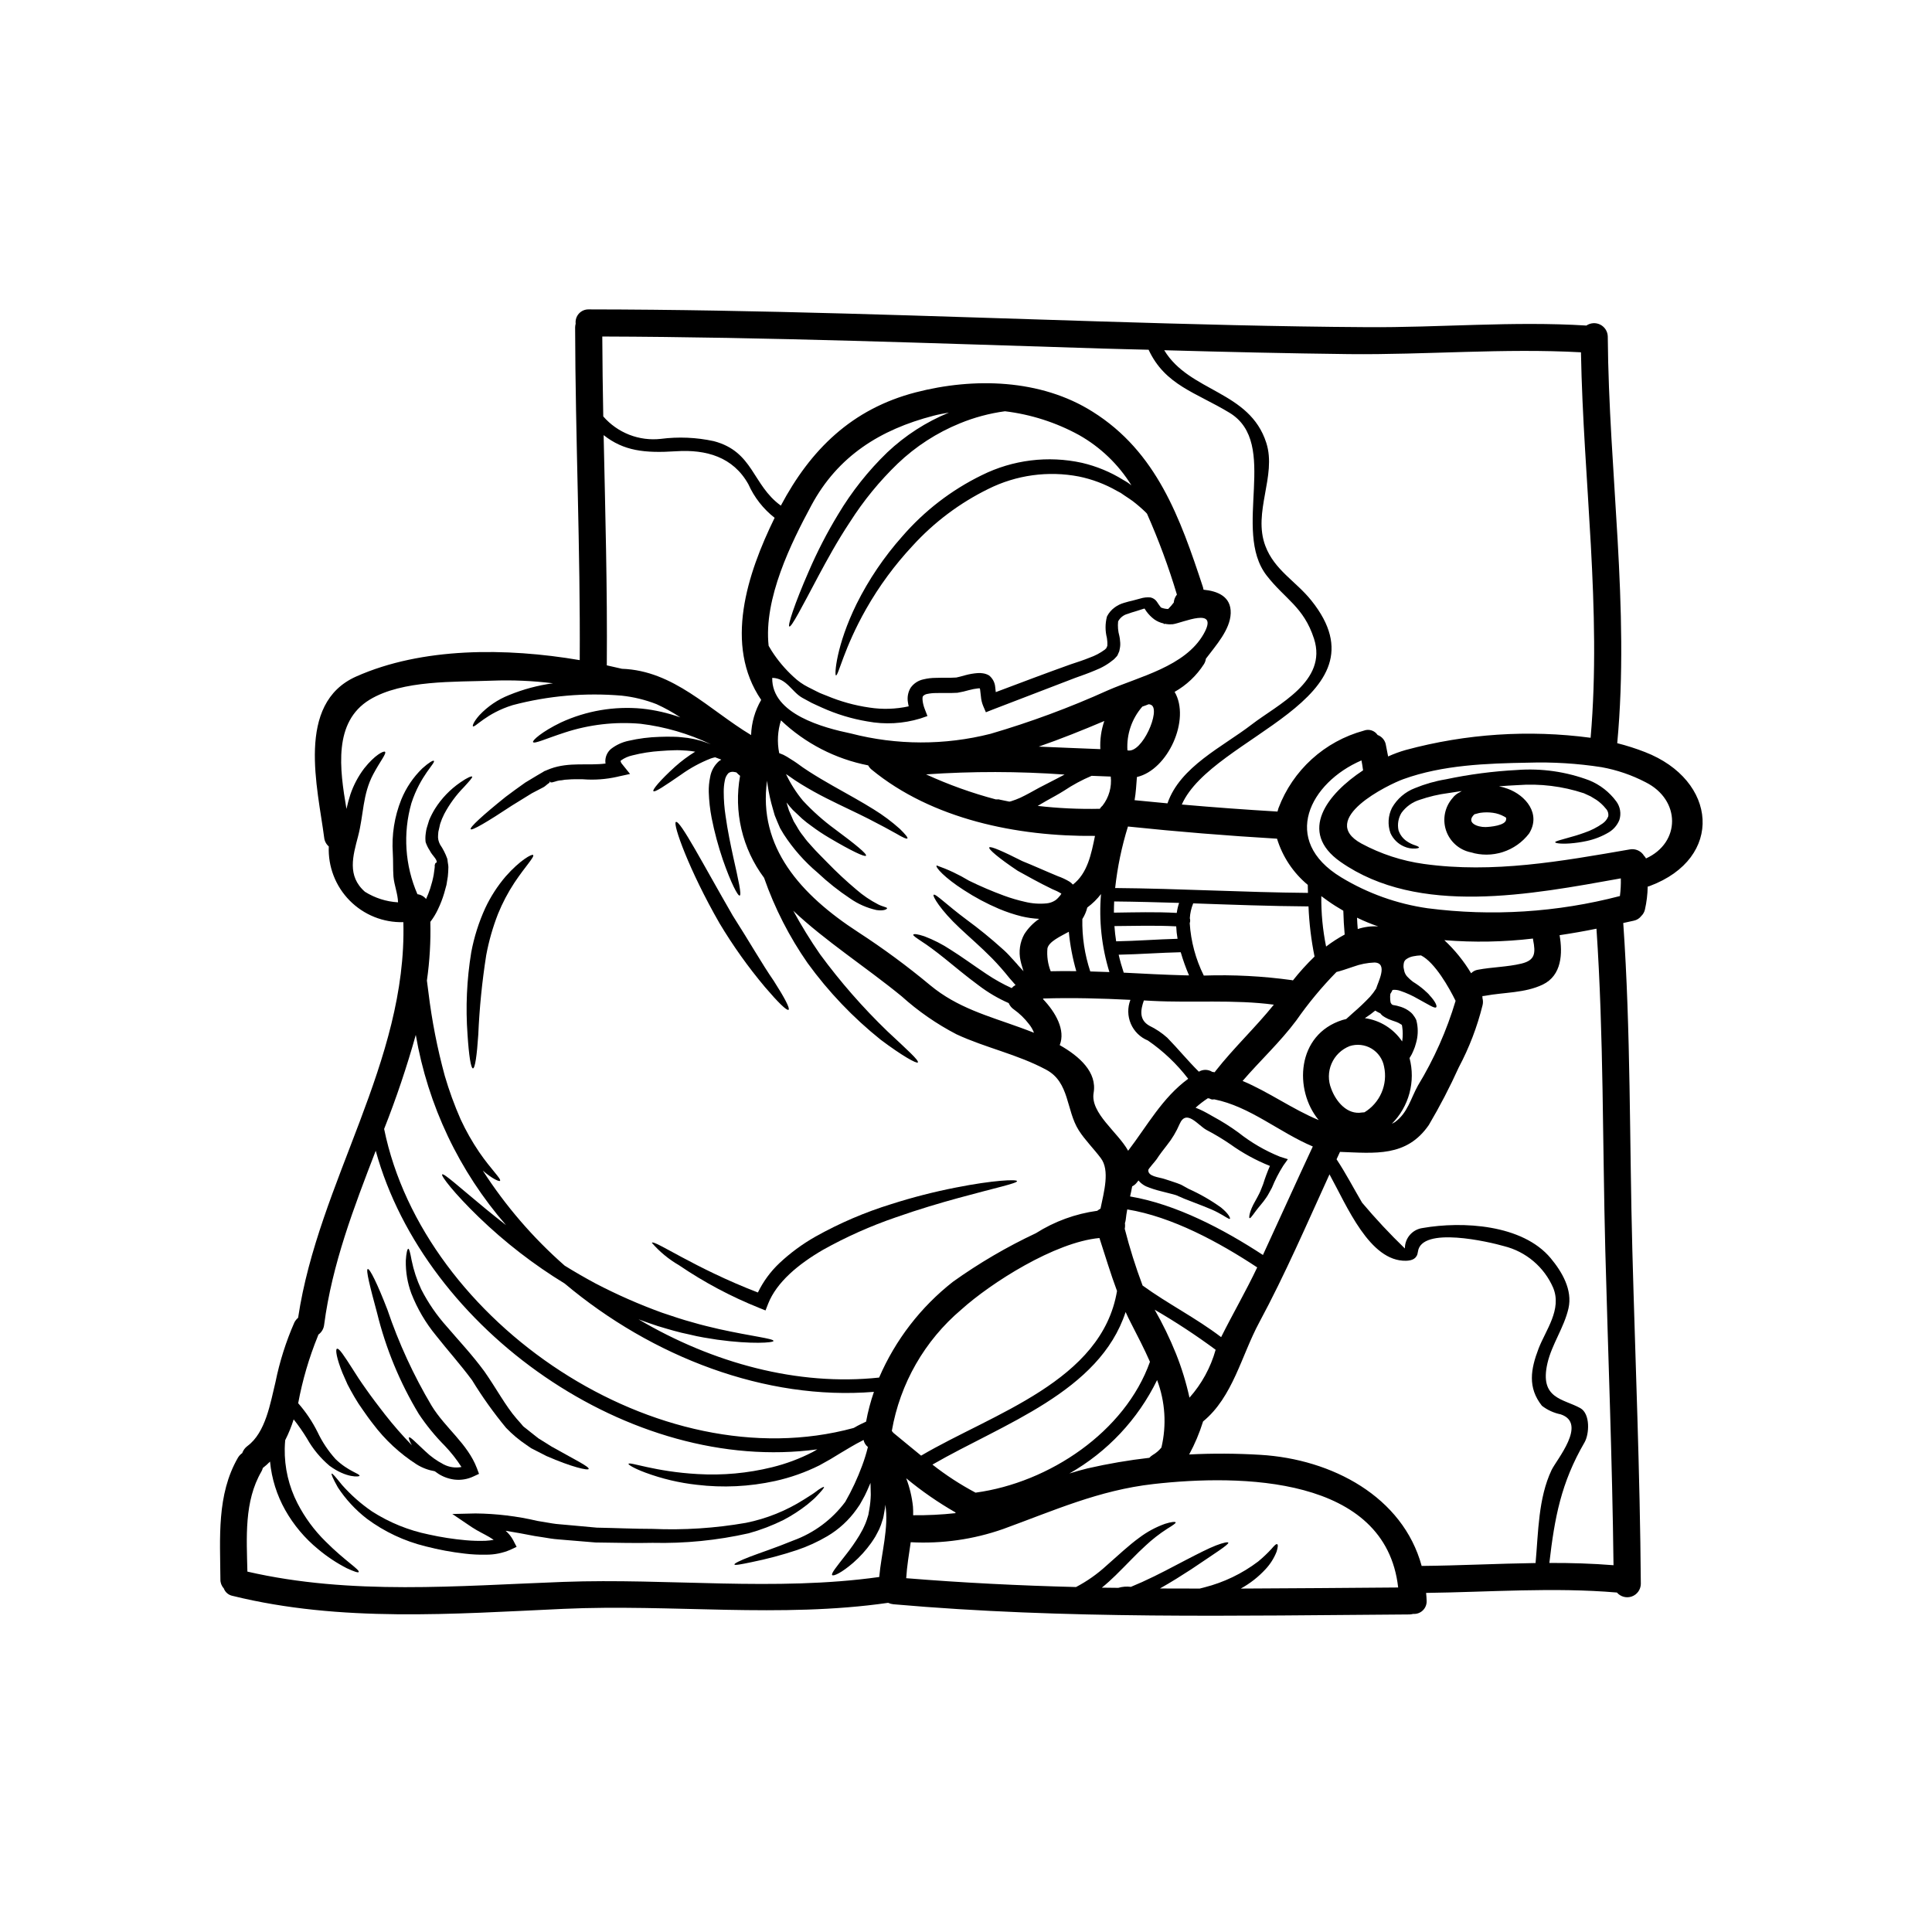 <svg width="281" height="281" viewBox="0 0 281 281" fill="none" xmlns="http://www.w3.org/2000/svg">
<path d="M174.368 155.872C174.661 155.695 174.999 155.603 175.342 155.607C175.684 155.612 176.019 155.712 176.308 155.897C176.427 155.911 176.558 155.937 176.668 155.951C176.722 155.884 176.759 155.82 176.813 155.753C179.462 152.382 182.583 149.464 185.273 146.125C179.489 145.353 173.413 145.877 167.604 145.575C167.198 145.548 166.779 145.536 166.371 145.509C165.886 146.887 165.652 148.316 167.158 149.182C168.105 149.64 168.984 150.227 169.769 150.927C171.351 152.546 172.767 154.291 174.368 155.872ZM150.389 150.21C150.209 149.738 149.952 149.3 149.629 148.912C149.017 148.114 148.291 147.411 147.473 146.826C147.131 146.599 146.866 146.275 146.711 145.895C145.159 145.214 143.693 144.351 142.344 143.324C140.389 141.886 138.776 140.504 137.399 139.403C136.023 138.301 134.883 137.46 134.08 136.95C133.266 136.398 132.768 136.084 132.835 135.94C132.901 135.796 133.451 135.849 134.434 136.176C135.79 136.688 137.083 137.351 138.29 138.152C139.825 139.11 141.557 140.382 143.485 141.669C144.646 142.45 145.87 143.134 147.144 143.714C147.295 143.538 147.478 143.391 147.683 143.281C147.696 143.281 147.696 143.268 147.708 143.268C147.421 142.941 147.121 142.6 146.81 142.246C146.019 141.251 145.18 140.296 144.294 139.385C142.641 137.707 140.935 136.251 139.572 134.964C136.804 132.38 135.572 130.292 135.798 130.138C136.073 129.942 137.647 131.575 140.599 133.771C142.383 135.079 144.099 136.475 145.74 137.956C146.232 138.382 146.692 138.842 147.117 139.333C147.34 139.57 147.564 139.805 147.773 140.052L147.864 140.143L147.983 140.287L148.114 140.445L148.429 140.785C148.56 140.943 148.718 141.101 148.862 141.257C148.743 140.812 148.547 140.3 148.429 139.71C148.142 138.415 148.334 137.059 148.968 135.893C149.53 135.002 150.271 134.236 151.144 133.644C150.286 133.602 149.434 133.482 148.598 133.284C147.469 133.003 146.364 132.635 145.293 132.183C143.512 131.427 141.802 130.514 140.183 129.457C137.415 127.685 135.985 126.111 136.229 125.876C137.871 126.451 139.449 127.194 140.939 128.093C142.597 128.905 144.296 129.631 146.028 130.269C147.025 130.635 148.046 130.936 149.083 131.168C150.116 131.421 151.185 131.497 152.244 131.39C152.683 131.345 153.105 131.196 153.476 130.957C153.635 130.848 153.78 130.72 153.909 130.576L154.199 130.247C154.247 130.185 154.291 130.119 154.33 130.05C154.342 130.025 154.357 130.01 154.369 129.985L154.342 129.958C153.939 129.709 153.513 129.499 153.07 129.329C151.063 128.359 149.451 127.441 148.021 126.654C145.266 124.817 143.719 123.491 143.888 123.256C144.057 123.02 145.893 123.832 148.702 125.25C150.183 125.84 151.994 126.666 153.87 127.441C154.455 127.645 155.017 127.909 155.548 128.228C155.734 128.347 155.901 128.493 156.046 128.659C158.184 127.008 158.722 124.201 159.261 121.577C147.954 121.694 135.541 119.15 126.758 111.922C126.558 111.755 126.392 111.551 126.271 111.32C121.507 110.388 117.107 108.117 113.588 104.774C113.104 106.305 113.013 107.934 113.325 109.509V109.536C113.536 109.615 113.732 109.692 113.942 109.784C114.305 109.966 114.655 110.173 114.991 110.402C115.333 110.61 115.66 110.821 115.935 111.018C116.499 111.437 117.077 111.843 117.679 112.224C118.847 112.972 119.988 113.642 121.117 114.283C123.347 115.541 125.406 116.672 127.097 117.734C128.443 118.563 129.712 119.511 130.889 120.567C131.676 121.34 132.069 121.825 131.978 121.944C131.886 122.062 131.307 121.813 130.36 121.248C129.403 120.709 128.051 119.976 126.321 119.092C124.59 118.208 122.477 117.256 120.143 116.075C118.975 115.486 117.742 114.803 116.522 114.055C115.931 113.696 115.315 113.281 114.713 112.849C114.586 112.755 114.455 112.668 114.319 112.587C114.975 113.975 115.803 115.275 116.785 116.456C118.201 117.983 119.76 119.371 121.44 120.601C124.353 122.758 126.136 124.208 125.953 124.458C125.796 124.693 123.776 123.739 120.589 121.847C119.71 121.33 118.86 120.765 118.044 120.154C117.566 119.82 117.106 119.46 116.666 119.076L115.315 117.804C114.988 117.462 114.698 117.096 114.396 116.715C114.436 116.833 114.45 116.925 114.49 117.042C114.581 117.318 114.67 117.593 114.752 117.883L115.092 118.655L115.433 119.442L115.893 120.204C116.17 120.713 116.495 121.195 116.864 121.642C117.204 122.124 117.581 122.58 117.99 123.006C118.725 123.859 119.608 124.699 120.351 125.473C121.692 126.856 123.102 128.169 124.576 129.408C125.532 130.239 126.584 130.952 127.71 131.532C128.405 131.892 129.022 131.938 129.022 132.109C129.009 132.228 128.563 132.53 127.462 132.359C126.094 132.053 124.799 131.483 123.651 130.681C121.976 129.57 120.398 128.319 118.935 126.941C117.019 125.329 115.353 123.441 113.99 121.34L113.466 120.461C113.322 120.147 113.191 119.832 113.059 119.518C112.928 119.203 112.81 118.887 112.679 118.585C112.587 118.271 112.508 117.969 112.416 117.667C112.077 116.519 111.819 115.349 111.643 114.165C111.617 113.956 111.59 113.759 111.564 113.548C110.226 123.191 116.431 130.129 124.811 135.572C128.455 137.939 131.955 140.519 135.293 143.299C139.246 146.578 143.674 147.744 148.411 149.462C148.973 149.66 149.642 149.922 150.389 150.21ZM239.243 109.378C249.814 113.471 250.799 124.817 239.938 128.869C239.845 128.906 239.748 128.933 239.649 128.948C239.631 130.079 239.494 131.204 239.243 132.307C239.161 132.657 238.978 132.976 238.718 133.225C238.454 133.576 238.07 133.818 237.64 133.906C237.129 134.025 236.605 134.143 236.093 134.247C237.194 150.041 236.991 166.03 237.417 181.849C237.85 198.021 238.533 214.208 238.65 230.38C238.641 230.78 238.511 231.168 238.277 231.493C238.044 231.817 237.717 232.063 237.34 232.198C236.964 232.333 236.555 232.351 236.168 232.248C235.782 232.146 235.435 231.929 235.174 231.626C225.927 230.839 216.68 231.561 207.419 231.68C207.446 232.059 207.498 232.44 207.498 232.846C207.508 233.102 207.463 233.357 207.368 233.595C207.272 233.833 207.127 234.048 206.943 234.226C206.759 234.405 206.539 234.542 206.298 234.629C206.057 234.717 205.8 234.753 205.545 234.734C205.381 234.775 205.213 234.801 205.045 234.813C179.992 234.984 154.926 235.532 129.933 233.331C129.669 233.305 129.412 233.235 129.173 233.123C113.485 235.378 97.705 233.279 81.938 234.001C65.936 234.734 49.554 235.994 33.827 232.111C33.535 232.054 33.264 231.923 33.039 231.73C32.813 231.537 32.642 231.289 32.542 231.009C32.22 230.66 32.046 230.199 32.057 229.725C32.017 223.717 31.493 217.394 34.614 212.003C34.771 211.743 34.981 211.52 35.23 211.347C35.373 210.937 35.636 210.578 35.985 210.319C38.648 208.364 39.329 204.03 40.064 201.033C40.669 198.044 41.593 195.128 42.819 192.335C42.953 192.08 43.136 191.852 43.358 191.667C46.323 171.861 59.216 154.494 58.666 134.123C57.217 134.162 55.776 133.903 54.431 133.361C53.087 132.819 51.868 132.006 50.851 130.974C49.834 129.941 49.04 128.71 48.518 127.358C47.997 126.005 47.759 124.56 47.82 123.112C47.445 122.787 47.206 122.333 47.151 121.84C46.22 114.625 42.966 102.334 51.794 98.4C61.395 94.124 73.608 94.188 84.319 96.012C84.423 79.879 83.688 63.759 83.649 47.624C83.654 47.438 83.68 47.254 83.728 47.074C83.698 46.81 83.724 46.542 83.806 46.289C83.888 46.036 84.022 45.804 84.202 45.608C84.381 45.411 84.6 45.255 84.844 45.151C85.089 45.046 85.353 44.995 85.618 45C110.488 45.027 135.345 45.998 160.192 46.758C173.059 47.151 185.913 47.507 198.781 47.584C209.406 47.663 220.121 46.686 230.734 47.349C231.029 47.148 231.373 47.03 231.729 47.008C232.085 46.985 232.441 47.059 232.759 47.221C233.077 47.383 233.345 47.628 233.536 47.93C233.727 48.231 233.833 48.579 233.843 48.936C233.987 68.677 237.056 88.352 235.219 108.093C236.586 108.437 237.93 108.866 239.243 109.378ZM239.401 124.857C244.463 122.56 244.475 116.343 239.347 113.773C237.332 112.723 235.17 111.984 232.934 111.581C229.406 111.035 225.836 110.816 222.269 110.927C216.236 111.031 209.834 111.254 204.103 113.326C202.017 114.073 191.51 119.15 198.017 122.691C200.842 124.212 203.916 125.216 207.094 125.656C217.18 127.06 227.11 125.263 237.04 123.545C237.441 123.469 237.855 123.517 238.228 123.684C238.6 123.85 238.913 124.126 239.124 124.476C239.242 124.582 239.336 124.712 239.401 124.857ZM235.609 130.325C235.719 129.473 235.763 128.614 235.74 127.755C222.768 130.077 206.333 133.302 194.973 125.354C188.704 120.961 193.085 115.451 198.253 112.041C198.232 111.955 198.219 111.867 198.213 111.778C198.174 111.419 198.094 111.018 198.017 110.598C190.553 113.811 186.132 122.194 195.079 127.61C198.922 129.938 203.196 131.466 207.643 132.102C216.993 133.309 226.488 132.705 235.609 130.325ZM234.678 227.653C234.499 212.379 233.891 197.105 233.483 181.849C233.077 166.305 233.248 150.603 232.199 135.074C230.454 135.433 228.657 135.743 226.835 136.017C227.293 138.668 227.162 141.868 224.382 143.205C221.771 144.451 218.793 144.307 215.999 144.831C215.869 144.856 215.738 144.87 215.606 144.871C215.618 144.975 215.622 145.08 215.62 145.185C215.709 145.516 215.714 145.863 215.633 146.195C214.855 149.343 213.692 152.382 212.17 155.245C210.871 158.116 209.417 160.914 207.814 163.628C204.58 168.323 199.97 167.719 194.894 167.536C194.723 167.895 194.554 168.255 194.396 168.614C195.748 170.646 196.862 172.812 198.109 174.923C200.067 177.25 202.145 179.474 204.333 181.586C204.327 180.86 204.586 180.157 205.062 179.608C205.538 179.06 206.198 178.704 206.917 178.609C212.687 177.599 221.437 178.07 225.543 183.002C227.182 184.97 228.743 187.606 228.127 190.296C227.483 193.103 225.713 195.507 225.072 198.258C223.866 203.469 227.368 203.426 229.846 204.803C231.329 205.629 231.158 208.594 230.463 209.787C227.04 215.676 226.109 220.749 225.347 227.324C228.447 227.311 231.57 227.403 234.678 227.653ZM231.347 107.306C232.964 88.602 230.283 69.949 229.943 51.241C218.741 50.625 207.421 51.622 196.193 51.504C187.248 51.398 178.289 51.189 169.331 50.939C173.004 57.038 181.751 56.815 184.179 64.416C185.714 69.23 182.172 74.49 184.048 79.421C185.372 82.923 188.481 84.537 190.711 87.319C202.319 101.759 176.296 107.006 171.888 117.015C176.519 117.421 181.158 117.762 185.805 118.037C185.857 117.858 185.897 117.71 185.949 117.539C186.978 114.815 188.638 112.373 190.793 110.415C192.948 108.456 195.538 107.037 198.348 106.273C198.706 106.13 199.101 106.115 199.469 106.23C199.837 106.344 200.154 106.581 200.368 106.902C200.651 107.006 200.906 107.177 201.109 107.401C201.312 107.625 201.459 107.894 201.536 108.186C201.667 108.803 201.785 109.407 201.895 110.023C202.727 109.644 203.587 109.328 204.466 109.079C213.221 106.713 222.358 106.11 231.347 107.306ZM225.667 213.814C226.375 212.319 230.926 207.02 226.991 205.708C225.998 205.508 225.064 205.082 224.263 204.461C222.177 201.825 222.623 199.162 223.778 196.145C224.815 193.45 227.201 190.452 225.902 187.304C225.257 185.812 224.276 184.49 223.036 183.439C221.796 182.388 220.331 181.637 218.754 181.245C216.669 180.641 206.7 178.28 206.227 182.071C206.109 183.069 205.401 183.344 204.51 183.371C199.21 183.502 195.918 175.433 193.368 170.805C190.075 178.017 186.928 185.324 183.164 192.316C180.553 197.155 179.32 203.189 174.979 206.743C174.969 206.759 174.964 206.777 174.964 206.796C174.451 208.44 173.78 210.03 172.959 211.545C176.402 211.372 179.853 211.389 183.295 211.597C193.748 212.213 204.032 217.696 206.774 227.757C212.296 227.705 217.818 227.415 223.34 227.336C223.751 222.851 223.726 217.919 225.667 213.814ZM221.286 140.15C223.279 139.665 223.372 138.641 222.979 136.688C222.964 136.621 222.979 136.569 222.964 136.508C218.685 137.012 214.366 137.091 210.071 136.743C211.589 138.157 212.901 139.778 213.967 141.557C214.229 141.283 214.575 141.103 214.95 141.045C217.036 140.648 219.227 140.648 221.286 140.15ZM211.71 145.566C210.779 143.678 208.707 139.98 206.678 138.957C206.299 138.969 205.922 139.013 205.55 139.088C205.203 139.152 204.873 139.286 204.58 139.482C204.469 139.55 204.375 139.642 204.305 139.75C204.234 139.859 204.189 139.982 204.172 140.111C204.146 140.254 204.133 140.399 204.134 140.544C204.131 140.654 204.144 140.764 204.172 140.871L204.251 141.265C204.328 141.552 204.472 141.818 204.671 142.039C204.925 142.312 205.201 142.562 205.498 142.787C206.086 143.146 206.644 143.554 207.164 144.007C207.227 144.06 207.287 144.117 207.343 144.177C207.523 144.33 207.693 144.492 207.855 144.663C207.872 144.681 207.885 144.703 207.893 144.727C208.747 145.626 209.074 146.353 208.878 146.512C208.655 146.709 207.762 146.106 206.254 145.291C205.431 144.811 204.561 144.416 203.658 144.111C203.301 143.982 202.919 143.937 202.542 143.98C202.451 144.175 202.345 144.364 202.227 144.544C202.229 144.567 202.225 144.59 202.215 144.61L202.188 144.95L202.2 145.41C202.24 145.581 202.227 145.816 202.294 145.883C202.344 145.999 202.431 146.096 202.542 146.158C202.956 146.218 203.365 146.315 203.762 146.447C204.254 146.606 204.712 146.854 205.113 147.18C205.237 147.279 205.351 147.389 205.455 147.509C205.568 147.647 205.673 147.791 205.769 147.942L205.848 148.086L205.888 148.15L205.913 148.19V148.204L205.979 148.336L205.992 148.361L206.096 148.821C206.277 149.785 206.228 150.778 205.952 151.719C205.856 152.106 205.724 152.484 205.559 152.848C205.433 153.169 205.275 153.477 205.086 153.766L205.009 153.883C205.453 155.563 205.449 157.329 204.997 159.007C204.546 160.685 203.664 162.215 202.438 163.446C202.59 163.375 202.739 163.295 202.883 163.209C204.747 161.858 205.178 159.786 206.227 157.897C208.575 154.038 210.417 149.894 211.71 145.566ZM203.958 151.338C204.046 150.672 204.042 149.996 203.945 149.331C203.933 149.306 203.933 149.279 203.918 149.239H203.933V149.2L203.906 149.135L203.881 149.056C203.841 149.031 203.787 149.004 203.749 148.977C203.546 148.836 203.326 148.722 203.094 148.637C202.869 148.558 202.646 148.479 202.411 148.4C202.068 148.286 201.739 148.137 201.428 147.955C201.215 147.845 201.024 147.699 200.864 147.522C200.828 147.481 200.797 147.437 200.772 147.39C200.511 147.277 200.26 147.141 200.023 146.984C199.544 147.384 199.041 147.752 198.515 148.086C199.605 148.237 200.651 148.617 201.585 149.2C202.518 149.783 203.318 150.556 203.933 151.469C203.948 151.427 203.957 151.383 203.958 151.338ZM198.45 161.78C199.558 161.109 200.429 160.109 200.942 158.919C201.454 157.729 201.583 156.409 201.309 155.142C201.21 154.599 200.995 154.083 200.68 153.629C200.365 153.175 199.956 152.794 199.482 152.51C199.007 152.227 198.477 152.049 197.928 151.987C197.379 151.925 196.823 151.982 196.298 152.152C195.713 152.382 195.179 152.725 194.728 153.161C194.276 153.598 193.916 154.12 193.667 154.696C193.418 155.273 193.286 155.893 193.279 156.521C193.271 157.149 193.387 157.773 193.622 158.355C194.305 160.206 195.931 162.186 198.114 161.805C198.226 161.791 198.338 161.783 198.45 161.78ZM197.478 135.126C198.436 134.807 199.448 134.678 200.456 134.745C199.403 134.385 198.374 133.96 197.374 133.473C197.401 134.025 197.426 134.575 197.478 135.126ZM200.154 143.784C200.404 142.885 201.951 140.059 199.918 139.992C198.87 140.031 197.834 140.235 196.849 140.596C195.8 140.955 194.948 141.239 194.384 141.371C192.246 143.552 190.293 145.908 188.545 148.413C186.199 151.561 183.3 154.237 180.729 157.218C184.545 158.819 187.944 161.311 191.8 162.911C188.179 158.557 188.545 150.476 195.248 148.355C195.428 148.303 195.616 148.264 195.8 148.212C196.102 147.935 196.443 147.62 196.822 147.293C197.675 146.562 198.49 145.787 199.262 144.972C199.593 144.602 199.891 144.204 200.154 143.784ZM195.577 135.926C195.473 134.772 195.407 133.618 195.379 132.463C194.607 132.017 193.832 131.532 193.097 131.008C192.795 130.797 192.495 130.575 192.179 130.339C192.15 132.801 192.383 135.258 192.874 137.671C193.728 137.019 194.632 136.436 195.577 135.926ZM180.466 231.049C188.087 231.024 195.721 230.945 203.356 230.893C201.532 214.641 180.4 214.416 167.757 215.847C159.821 216.745 153.288 219.703 145.89 222.393C141.581 223.903 137.018 224.553 132.459 224.307C132.209 226.052 131.908 227.784 131.803 229.541C140.028 230.21 148.265 230.619 156.502 230.826C158.104 229.986 159.59 228.941 160.923 227.717C162.653 226.195 164.215 224.727 165.683 223.665C166.827 222.799 168.096 222.113 169.448 221.631C170.393 221.329 170.944 221.304 170.997 221.421C171.049 221.538 170.576 221.854 169.764 222.353C168.642 223.074 167.588 223.895 166.616 224.806C165.343 225.947 163.953 227.468 162.235 229.148C161.643 229.725 160.988 230.328 160.258 230.918C161.059 230.932 161.859 230.932 162.646 230.945C163.242 230.769 163.867 230.72 164.483 230.801C165.032 230.576 165.572 230.341 166.1 230.105C168.513 229.017 170.637 227.849 172.461 226.905C174.285 225.962 175.766 225.2 176.855 224.779C177.944 224.359 178.599 224.24 178.652 224.373C178.758 224.636 176.659 225.947 173.248 228.255C171.949 229.096 170.429 230.066 168.709 231.036C170.637 231.049 172.565 231.049 174.493 231.049C174.716 230.997 174.941 230.945 175.164 230.878C177.999 230.159 180.661 228.879 182.993 227.114C183.672 226.555 184.312 225.95 184.908 225.304C185.329 224.806 185.616 224.517 185.762 224.596C185.908 224.675 185.866 225.054 185.67 225.698C185.299 226.634 184.756 227.492 184.069 228.229C183.029 229.358 181.812 230.31 180.466 231.049ZM182.051 105.378C185.843 102.452 193.122 99.108 191.115 92.891C189.607 88.248 186.905 87.159 184.229 83.708C179.126 77.11 186.184 64.492 178.826 60.034C173.933 57.069 169.46 56.032 167.059 50.869C164.777 50.805 162.481 50.765 160.186 50.69C135.999 49.942 111.811 49.024 87.599 48.945C87.624 52.815 87.663 56.697 87.742 60.567C88.769 61.748 90.067 62.662 91.524 63.231C92.982 63.799 94.556 64.006 96.111 63.832C98.677 63.502 101.281 63.614 103.811 64.161C109.608 65.683 109.397 70.522 113.57 73.54C117.897 65.406 123.879 59.478 133.192 57.065C141.6 54.887 151.342 55.11 158.901 59.872C168.245 65.721 171.651 75.337 174.968 85.41C175.001 85.528 175.028 85.648 175.047 85.769C177.094 85.967 179.074 86.754 179 89.193C178.923 91.593 176.844 93.876 175.394 95.804C175.354 96.088 175.256 96.36 175.104 96.603C174.031 98.272 172.569 99.654 170.842 100.63C173.191 104.618 169.884 111.976 165.36 113.013C165.268 114.115 165.216 115.283 165.018 116.384C166.619 116.542 168.206 116.699 169.805 116.844C171.629 111.504 177.855 108.612 182.051 105.378ZM191.194 139.126C190.707 136.723 190.413 134.284 190.315 131.834C184.727 131.795 179.126 131.584 173.539 131.389C173.53 131.404 173.526 131.422 173.527 131.441C173.256 132.114 173.096 132.827 173.054 133.552C173.128 133.787 173.123 134.039 173.04 134.271C173.208 136.922 173.904 139.513 175.086 141.892C179.374 141.747 183.666 141.97 187.915 142.56C187.957 142.577 188.001 142.591 188.046 142.6C189.016 141.372 190.067 140.211 191.194 139.126ZM190.236 129.867C190.224 129.394 190.209 129 190.209 128.699C188.095 126.945 186.54 124.61 185.737 121.983C178.497 121.55 171.27 120.973 164.055 120.213C163.148 123.128 162.525 126.124 162.193 129.159C171.546 129.238 180.885 129.787 190.236 129.867ZM187.313 168.6L186.632 169.557C185.992 170.574 185.443 171.645 184.991 172.758C184.689 173.27 184.466 173.782 184.165 174.195C183.913 174.564 183.642 174.919 183.352 175.259C182.315 176.477 181.961 177.212 181.751 177.173C181.607 177.16 181.726 176.138 182.538 174.747C182.736 174.406 182.932 174.028 183.155 173.592C183.365 173.185 183.514 172.713 183.719 172.228C183.998 171.327 184.327 170.443 184.704 169.579C182.667 168.766 180.736 167.709 178.953 166.431C177.837 165.667 176.677 164.97 175.478 164.344C174.231 163.663 172.553 161.236 171.57 163.48C171.093 164.596 170.466 165.642 169.706 166.589C169.194 167.245 168.684 167.899 168.224 168.609C168.08 168.831 167.031 169.998 167.018 170.156C166.926 171.114 168.526 171.205 169.34 171.468C169.969 171.678 170.585 171.861 171.201 172.084C171.347 172.136 171.561 172.215 171.714 172.282L171.924 172.386L172.159 172.517C172.409 172.648 172.657 172.792 172.894 172.923C174.553 173.667 176.132 174.576 177.607 175.638C178.686 176.517 178.959 177.148 178.892 177.256C178.788 177.414 178.184 176.896 177.135 176.357C176.046 175.766 174.368 175.189 172.217 174.337C171.954 174.219 171.678 174.088 171.39 173.978C171.351 173.953 171.232 173.899 171.232 173.899L171.022 173.822L170.662 173.716C170.059 173.559 169.457 173.401 168.813 173.243C168.088 173.067 167.377 172.835 166.687 172.549C166.262 172.349 165.886 172.057 165.586 171.696C165.489 171.833 165.384 171.964 165.271 172.089C165.103 172.282 164.898 172.438 164.668 172.549C164.576 173.035 164.488 173.52 164.366 174.017C171.095 175.159 177.969 178.792 183.688 182.53C186.114 177.284 188.488 171.998 190.941 166.751C186.062 164.691 181.776 160.914 176.592 159.892C176.479 159.922 176.36 159.927 176.244 159.906C176.128 159.886 176.018 159.84 175.922 159.773C175.839 159.765 175.756 159.752 175.674 159.734C175.046 160.148 174.45 160.608 173.89 161.11C174.1 161.189 174.296 161.268 174.493 161.36C175.227 161.689 175.931 162.107 176.486 162.422C177.747 163.105 178.961 163.872 180.12 164.718C181.953 166.172 183.985 167.356 186.154 168.233L187.313 168.6ZM177.609 194.476C179.315 191.061 181.228 187.773 182.855 184.337C177.307 180.677 170.486 176.97 163.954 175.902C163.863 176.388 163.784 176.887 163.731 177.412C163.707 177.581 163.667 177.748 163.613 177.91C163.651 178.18 163.642 178.456 163.588 178.724C164.303 181.518 165.17 184.272 166.184 186.973C169.881 189.654 173.987 191.712 177.607 194.479L177.609 194.476ZM173.006 203.281C174.786 201.279 176.087 198.896 176.808 196.316C173.963 194.212 171.003 192.267 167.942 190.492C169.118 192.548 170.152 194.683 171.038 196.88C171.868 198.956 172.525 201.097 173.004 203.281H173.006ZM175.065 92.208C177.401 88.075 171.942 90.621 170.572 90.792C170.416 90.805 170.271 90.805 170.114 90.805H170.035C169.823 90.791 169.613 90.765 169.404 90.725L169.34 90.779L169.221 90.673C168.741 90.568 168.286 90.368 167.884 90.084C167.448 89.758 167.064 89.368 166.743 88.928C166.637 88.772 166.546 88.641 166.466 88.51C166.4 88.52 166.334 88.538 166.271 88.562C165.911 88.666 165.575 88.797 165.142 88.921C164.749 89.04 164.368 89.144 164.028 89.281C163.73 89.355 163.45 89.492 163.209 89.681C162.967 89.871 162.768 90.11 162.625 90.382C162.55 91.091 162.611 91.808 162.804 92.494C162.861 92.74 162.896 92.991 162.908 93.243C162.951 93.556 162.946 93.874 162.896 94.186C162.869 94.366 162.829 94.567 162.792 94.725L162.646 95.054L162.581 95.211L162.475 95.408L162.423 95.46L162.344 95.552L162.017 95.894C161.187 96.587 160.247 97.137 159.236 97.52C158.292 97.926 157.334 98.255 156.377 98.598C152.612 100.053 148.585 101.588 144.387 103.202L143.392 103.595L142.998 102.677C142.817 102.238 142.706 101.773 142.67 101.299L142.551 100.289C142.526 100.212 142.526 100.158 142.513 100.118C142.438 100.112 142.363 100.112 142.289 100.118C141.841 100.166 141.398 100.25 140.964 100.368C140.4 100.532 139.826 100.663 139.246 100.761C138.118 100.828 137.09 100.774 136.125 100.801C135.698 100.8 135.271 100.844 134.853 100.932C134.629 100.968 134.422 101.074 134.262 101.234C134.082 101.378 134.183 102.336 134.499 103.123L134.892 104.145L133.855 104.504C131.356 105.264 128.71 105.408 126.143 104.925C123.866 104.544 121.648 103.869 119.545 102.918C119.047 102.682 118.535 102.472 118.062 102.237C117.617 101.987 117.164 101.752 116.738 101.518C115.151 100.652 114.443 98.632 112.317 98.593C112.213 103.892 119.886 105.874 123.755 106.679C130.411 108.402 137.395 108.42 144.06 106.731C149.88 105.028 155.573 102.919 161.099 100.422C165.67 98.413 172.375 96.957 175.065 92.208ZM172.269 141.856C172.492 141.868 172.714 141.868 172.937 141.868C172.468 140.77 172.065 139.644 171.73 138.497C168.727 138.564 165.723 138.799 162.705 138.857C162.903 139.735 163.153 140.601 163.44 141.468C166.378 141.619 169.331 141.777 172.269 141.856ZM171.153 132.778C171.221 132.283 171.335 131.796 171.494 131.322C168.346 131.23 165.205 131.142 162.05 131.112C162.024 131.651 162.012 132.19 162.012 132.74C165.067 132.7 168.111 132.609 171.153 132.778ZM171.18 86.476C171.18 86.463 171.18 86.463 171.167 86.451C169.967 82.45 168.516 78.529 166.824 74.711C166.747 74.632 166.68 74.553 166.601 74.474C166.011 73.907 165.389 73.373 164.74 72.875C164.38 72.612 163.992 72.362 163.599 72.1L163.007 71.694C162.903 71.628 162.628 71.496 162.443 71.392C160.725 70.408 158.861 69.704 156.921 69.306C152.447 68.447 147.815 69.083 143.739 71.117C139.584 73.157 135.851 75.961 132.734 79.383C130.131 82.169 127.864 85.251 125.979 88.566C122.745 94.246 121.94 98.31 121.586 98.233C121.349 98.219 121.599 93.921 124.589 87.831C126.359 84.282 128.591 80.983 131.227 78.019C134.442 74.3 138.377 71.27 142.795 69.114C147.306 66.871 152.448 66.237 157.369 67.317C159.489 67.811 161.514 68.649 163.363 69.798C163.6 69.942 163.771 70.021 164.059 70.217L164.558 70.585C162.669 67.542 160.043 65.024 156.923 63.265C153.59 61.442 149.94 60.272 146.168 59.816C143.916 60.118 141.711 60.709 139.609 61.574C136.257 62.939 133.191 64.923 130.572 67.423C127.931 69.966 125.601 72.815 123.631 75.908C121.742 78.754 120.274 81.469 119.04 83.764C116.601 88.355 115.106 91.268 114.804 91.123C114.542 91.006 115.523 87.91 117.636 83.083C118.865 80.233 120.29 77.471 121.9 74.817C123.873 71.511 126.274 68.48 129.041 65.804C131.654 63.334 134.7 61.369 138.026 60.007C137.266 60.138 136.519 60.269 135.784 60.465C128.032 62.472 121.866 66.328 118.01 73.504C115.085 78.934 111.045 87.067 111.793 93.926C111.936 94.176 112.082 94.425 112.238 94.673C113.126 96.055 114.189 97.316 115.399 98.425C116.038 99.037 116.765 99.551 117.555 99.947C117.987 100.17 118.454 100.393 118.905 100.628C119.356 100.864 119.803 101.009 120.283 101.207C122.258 102.034 124.329 102.607 126.448 102.912C128.349 103.207 130.288 103.146 132.166 102.733C132.127 102.553 132.087 102.393 132.062 102.194C131.922 101.452 132.057 100.685 132.443 100.037C132.891 99.4 133.567 98.958 134.332 98.805C134.899 98.668 135.479 98.598 136.062 98.594C137.14 98.555 138.161 98.607 139.092 98.542C139.408 98.49 139.879 98.344 140.418 98.201C140.993 98.045 141.581 97.944 142.175 97.899C142.425 97.876 142.676 97.885 142.923 97.926C143.252 97.964 143.569 98.071 143.854 98.24C144.114 98.449 144.328 98.71 144.483 99.005C144.637 99.301 144.729 99.625 144.752 99.958L144.831 100.666C148.596 99.25 152.15 97.899 155.719 96.627C156.677 96.312 157.607 96.01 158.474 95.656C159.266 95.379 160.013 94.986 160.689 94.488L160.847 94.332L160.899 94.305L160.912 94.253L161.058 93.938C161.07 93.872 161.043 93.847 161.058 93.807C161.072 93.768 161.058 93.545 161.058 93.374C161.058 93.204 161.006 92.981 160.991 92.77C160.734 91.768 160.734 90.718 160.991 89.716L161.006 89.663L161.018 89.636C161.281 89.129 161.658 88.689 162.12 88.352C162.53 88.048 162.992 87.822 163.484 87.683C163.929 87.54 164.337 87.446 164.731 87.354C165.07 87.277 165.464 87.146 165.857 87.052C166.336 86.901 166.84 86.847 167.34 86.896C167.702 86.975 168.022 87.185 168.238 87.486L168.565 87.971C168.65 88.099 168.742 88.222 168.84 88.339C168.864 88.349 168.887 88.362 168.907 88.379C169.225 88.503 169.562 88.57 169.904 88.575C170.196 88.283 170.467 87.972 170.716 87.644C170.75 87.217 170.912 86.81 171.18 86.476ZM171.27 136.542C171.165 135.944 171.1 135.339 171.074 134.733C168.082 134.575 165.092 134.668 162.089 134.693C162.143 135.441 162.22 136.176 162.339 136.911C165.316 136.858 168.294 136.621 171.27 136.542ZM168.923 210.535C169.695 207.275 169.476 203.859 168.294 200.724C165.508 206.436 161.061 211.172 155.536 214.312C156.434 214.037 157.318 213.773 158.197 213.565C161.157 212.888 164.152 212.376 167.169 212.03C167.31 211.872 167.473 211.735 167.654 211.624C168.14 211.341 168.57 210.972 168.923 210.535ZM164.082 167.372C166.876 163.714 169.052 159.66 172.817 156.905C171.168 154.753 169.191 152.874 166.957 151.338C165.842 150.883 164.95 150.008 164.474 148.901C163.999 147.795 163.976 146.545 164.413 145.423C160.19 145.212 155.992 145.096 151.769 145.227L151.69 145.304C153.539 147.234 155.009 149.831 154.13 152.008C157.041 153.66 159.586 155.962 159.061 158.959C158.562 161.897 162.589 164.666 164.082 167.372ZM163.976 109.133C166.114 109.672 168.882 103.218 167.426 102.524C167.315 102.465 167.192 102.433 167.067 102.431C166.765 102.549 166.463 102.668 166.148 102.772C164.618 104.523 163.838 106.807 163.978 109.128L163.976 109.133ZM167.255 198.066C166.429 196.177 165.446 194.301 164.475 192.4C164.201 191.875 163.951 191.351 163.715 190.826C159.911 202.459 145.875 207.09 135.618 213.018C137.583 214.562 139.681 215.927 141.888 217.099C152.594 215.651 163.638 208.253 167.257 198.061L167.255 198.066ZM161.552 112.947C160.621 112.92 159.69 112.88 158.772 112.84C157.373 113.432 156.034 114.154 154.77 114.997C153.944 115.522 153.025 116.007 152.186 116.479C151.78 116.716 151.36 116.964 150.928 117.214C153.927 117.56 156.947 117.701 159.965 117.635C160.069 117.46 160.202 117.304 160.359 117.175C161.293 115.975 161.721 114.458 161.552 112.947ZM158.574 141.291C159.505 141.317 160.423 141.356 161.356 141.383C160.227 137.714 159.813 133.862 160.136 130.037C159.565 130.778 158.893 131.436 158.141 131.992C157.995 132.587 157.752 133.154 157.422 133.671C157.37 136.258 157.76 138.835 158.574 141.291ZM162.465 187.764C161.519 185.232 160.759 182.675 159.908 180.064C153.433 180.655 144.136 186.583 139.823 190.467C134.484 194.982 130.904 201.232 129.71 208.122C129.789 208.213 129.868 208.301 129.933 208.397C131.284 209.498 132.608 210.614 133.972 211.716C144.409 205.577 160.267 200.894 162.465 187.764ZM160.064 175.787C160.576 173.309 161.442 170.228 160.116 168.456C159.133 167.132 157.794 165.807 156.903 164.404C155.041 161.464 155.591 157.424 152.168 155.588C147.97 153.333 143.379 152.415 139.117 150.434C136.23 148.936 133.546 147.075 131.13 144.898C125.935 140.648 120.006 136.844 115.376 132.463C116.561 134.644 117.863 136.76 119.277 138.801C122.221 142.805 125.499 146.553 129.076 150.003C131.895 152.639 133.719 154.265 133.494 154.528C133.325 154.738 131.212 153.57 128.091 151.223C124.068 148.001 120.495 144.254 117.467 140.082C114.8 136.254 112.668 132.08 111.131 127.674C109.561 125.574 108.44 123.173 107.84 120.62C107.239 118.068 107.172 115.419 107.642 112.839C107.449 112.687 107.269 112.521 107.103 112.341C106.959 112.314 106.801 112.274 106.67 112.262C106.421 112.234 106.17 112.294 105.962 112.433C105.672 112.73 105.483 113.111 105.422 113.522C105.308 114.073 105.255 114.636 105.264 115.2C105.265 116.355 105.353 117.508 105.527 118.65C105.841 120.893 106.274 122.912 106.641 124.618C107.403 128.016 107.888 130.154 107.586 130.258C107.311 130.35 106.301 128.395 105.133 125.038C104.458 123.056 103.915 121.031 103.507 118.977C103.265 117.727 103.125 116.46 103.086 115.187C103.071 114.463 103.137 113.74 103.284 113.031C103.432 112.125 103.891 111.299 104.581 110.695C104.685 110.616 104.795 110.547 104.91 110.486C104.621 110.368 104.319 110.264 104.012 110.145C103.799 110.188 103.588 110.245 103.383 110.316C101.858 110.913 100.412 111.698 99.081 112.652C96.72 114.269 95.21 115.315 95.027 115.053C94.883 114.873 95.985 113.505 98.188 111.511C99.095 110.699 100.073 109.969 101.11 109.331C100.707 109.255 100.299 109.202 99.89 109.175C99.575 109.16 99.261 109.148 98.946 109.121C98.669 109.108 98.368 109.108 98.048 109.121C97.406 109.135 96.75 109.175 96.071 109.227C94.685 109.312 93.311 109.527 91.965 109.87C91.381 109.999 90.828 110.243 90.339 110.589C90.195 110.733 90.26 110.693 90.26 110.708C90.305 110.885 90.395 111.048 90.522 111.18L91.638 112.569L89.985 112.929L89.775 112.981C88.132 113.35 86.443 113.472 84.765 113.34C84.017 113.34 83.295 113.315 82.626 113.38C82.313 113.384 82.002 113.42 81.696 113.486C81.382 113.501 81.073 113.561 80.777 113.665L80.292 113.796L80.042 113.782L80.016 113.613C79.971 113.693 79.932 113.776 79.899 113.861C79.609 114.019 79.322 114.361 79.032 114.504C78.468 114.806 77.904 115.094 77.367 115.371C76.317 116.026 75.347 116.616 74.454 117.168C70.927 119.504 68.644 120.853 68.461 120.603C68.278 120.354 70.219 118.571 73.55 115.895C74.416 115.252 75.36 114.544 76.396 113.822L78.114 112.787C78.416 112.616 78.718 112.427 79.013 112.262L79.13 112.183L79.261 112.116L79.327 112.104L79.563 112L80.062 111.802C82.777 110.805 85.609 111.383 88.076 111.054C88.076 111.002 88.05 110.963 88.05 110.898C88.02 110.532 88.077 110.165 88.216 109.825C88.355 109.485 88.572 109.183 88.849 108.943C89.6 108.356 90.475 107.948 91.408 107.75C92.898 107.407 94.418 107.213 95.945 107.171C96.664 107.146 97.363 107.133 98.044 107.159C98.395 107.161 98.745 107.183 99.094 107.225C99.422 107.265 99.724 107.29 100.039 107.329C100.676 107.425 101.307 107.561 101.927 107.735C102.44 107.915 102.925 108.064 103.383 108.247C100.162 106.706 96.71 105.701 93.165 105.27C89.444 104.945 85.696 105.378 82.147 106.542C79.379 107.441 77.701 108.235 77.53 107.933C77.386 107.71 78.802 106.424 81.57 105.087C85.261 103.379 89.34 102.682 93.388 103.067C95.286 103.271 97.152 103.698 98.95 104.339C97.846 103.603 96.683 102.959 95.475 102.411C93.849 101.778 92.146 101.363 90.411 101.178C85.093 100.726 79.737 101.191 74.578 102.555C70.697 103.748 69.07 105.886 68.781 105.637C68.702 105.545 68.912 104.929 69.739 104.01C70.938 102.737 72.402 101.744 74.028 101.099C76.079 100.256 78.231 99.678 80.429 99.381C77.493 99.017 74.532 98.889 71.575 99C66.184 99.211 58.537 98.869 53.762 101.768C48.463 105.002 49.394 111.831 50.391 117.653C50.562 116.905 50.75 116.197 50.968 115.527C51.432 114.17 52.109 112.896 52.975 111.753C54.524 109.8 55.796 109.184 55.992 109.34C56.267 109.563 55.273 110.743 54.287 112.607C52.713 115.557 52.896 118.537 52.084 121.619C51.336 124.477 50.443 127.403 53.081 129.705C54.531 130.613 56.187 131.141 57.895 131.239C57.855 129.955 57.331 128.747 57.225 127.475C57.146 126.361 57.2 125.22 57.133 124.104C56.949 121.439 57.37 118.766 58.366 116.287C59.061 114.584 60.101 113.043 61.421 111.761C62.379 110.896 63.007 110.555 63.099 110.659C63.401 110.934 61.146 112.77 59.834 116.824C58.587 121.205 58.897 125.882 60.713 130.059C61.206 130.12 61.656 130.369 61.971 130.754C62.194 130.267 62.39 129.768 62.56 129.259C62.652 128.918 62.77 128.564 62.862 128.222C62.953 127.881 63.02 127.541 63.085 127.2C63.112 126.911 63.176 126.623 63.203 126.334C63.232 126.165 63.241 125.993 63.228 125.822L63.322 125.547L63.53 125.415C63.53 124.891 62.874 124.458 62.508 123.71C62.253 123.328 62.05 122.913 61.904 122.478C61.855 122.072 61.859 121.662 61.917 121.257L61.983 120.799C62.016 120.608 62.064 120.419 62.127 120.235C62.218 119.906 62.325 119.592 62.416 119.29C62.653 118.722 62.934 118.175 63.255 117.651C64.209 116.131 65.463 114.823 66.941 113.807C67.951 113.099 68.582 112.849 68.673 112.955C68.765 113.062 68.292 113.584 67.493 114.463C66.345 115.628 65.373 116.954 64.607 118.398C64.371 118.861 64.173 119.342 64.016 119.836C63.951 120.098 63.899 120.361 63.836 120.636C63.811 120.74 63.757 120.977 63.757 120.977L63.719 121.45C63.694 121.69 63.707 121.932 63.757 122.168C63.811 122.401 63.895 122.626 64.007 122.837C64.437 123.468 64.785 124.152 65.043 124.871L65.056 124.911C65.061 124.959 65.07 125.007 65.083 125.054C65.085 125.085 65.089 125.116 65.095 125.146L65.108 125.277L65.147 125.552C65.186 125.738 65.208 125.927 65.214 126.116C65.2 126.562 65.187 127.047 65.135 127.48C65.069 127.874 65.004 128.282 64.937 128.7C64.833 129.094 64.729 129.487 64.61 129.893C64.37 130.709 64.062 131.504 63.692 132.269C63.392 132.911 63.023 133.518 62.59 134.079C62.663 136.934 62.496 139.79 62.091 142.618C62.157 143.142 62.236 143.707 62.314 144.336C62.81 148.432 63.604 152.487 64.689 156.468C65.32 158.628 66.091 160.745 66.997 162.805C67.765 164.462 68.666 166.055 69.692 167.566C71.422 170.097 72.971 171.5 72.722 171.75C72.603 171.881 71.608 171.462 70.217 170.255C73.525 175.394 77.534 180.047 82.127 184.08C83.543 184.959 85.038 185.823 86.6 186.664C89.732 188.299 92.97 189.723 96.292 190.927C97.827 191.439 99.297 191.949 100.7 192.318C102.091 192.736 103.395 193.026 104.608 193.315C109.41 194.377 112.504 194.679 112.504 195.033C112.504 195.295 109.356 195.543 104.334 194.853C103.076 194.655 101.697 194.459 100.254 194.091C98.784 193.804 97.25 193.344 95.636 192.858C94.738 192.569 93.8 192.229 92.869 191.888C103.678 198.276 116.05 201.62 127.864 200.361C130.224 194.888 133.919 190.095 138.61 186.42C142.408 183.709 146.443 181.347 150.666 179.363C153.372 177.648 156.415 176.536 159.59 176.104C159.739 175.984 159.9 175.878 160.069 175.787H160.064ZM160.039 108.959C159.968 107.57 160.164 106.181 160.616 104.866C157.455 106.204 154.292 107.477 151.079 108.591C154.062 108.709 157.04 108.853 160.044 108.959H160.039ZM152.817 141.265C154.062 141.239 155.295 141.225 156.542 141.252C156.001 139.379 155.636 137.46 155.453 135.52C154.245 136.188 152.567 136.936 152.344 137.933C152.241 139.065 152.403 140.206 152.817 141.265ZM153.76 113.221C154.12 113.042 154.468 112.84 154.838 112.657C148.132 112.177 141.399 112.168 134.691 112.63C137.973 114.134 141.378 115.355 144.869 116.278V116.264H145.354L145.342 116.291C145.827 116.395 146.312 116.501 146.81 116.593C146.889 116.58 146.968 116.553 147.047 116.54C147.507 116.396 147.958 116.225 148.398 116.028C149.316 115.595 150.208 115.083 151.138 114.573C152.042 114.1 152.921 113.655 153.76 113.221ZM138.964 220.044C138.963 220.021 138.968 219.998 138.979 219.978C136.449 218.53 134.048 216.867 131.803 215.008C132.307 216.332 132.638 217.717 132.786 219.126C132.813 219.547 132.826 219.965 132.813 220.384C134.868 220.405 136.922 220.304 138.964 220.082V220.044ZM127.881 229.367C128.17 225.996 129.318 222.1 128.759 218.846C128.743 219.209 128.694 219.569 128.616 219.924L128.511 220.513C128.494 220.635 128.467 220.755 128.432 220.873L128.326 221.187C128.208 221.604 128.059 222.012 127.881 222.407C127.685 222.767 127.521 223.141 127.316 223.486C127.112 223.831 126.898 224.129 126.687 224.443C125.935 225.493 125.064 226.453 124.091 227.302C122.425 228.74 121.23 229.297 121.036 229.087C120.842 228.876 121.705 227.829 122.952 226.228C123.689 225.305 124.368 224.337 124.984 223.329C125.142 223.04 125.313 222.751 125.469 222.463C125.625 222.176 125.744 221.859 125.89 221.545C126.016 221.232 126.125 220.912 126.217 220.587L126.296 220.337C126.296 220.337 126.323 220.181 126.335 220.114L126.44 219.525C126.561 218.827 126.632 218.12 126.65 217.412C126.625 216.81 126.625 216.258 126.61 215.681C126.44 216.062 126.283 216.456 126.112 216.822L125.771 217.541L125.412 218.197C125.293 218.407 125.189 218.618 125.052 218.84L124.592 219.509C123.463 221.102 122.011 222.438 120.33 223.432C118.93 224.255 117.449 224.932 115.909 225.451C113.743 226.17 111.536 226.757 109.298 227.209C107.739 227.538 106.873 227.694 106.82 227.55C106.768 227.406 107.568 226.999 109.063 226.422C110.558 225.845 112.761 225.137 115.372 224.061C118.391 222.966 121.023 221.01 122.941 218.434C123.904 216.753 124.725 214.993 125.394 213.175C125.726 212.287 126.007 211.38 126.233 210.459C125.906 210.205 125.682 209.842 125.602 209.435C125.51 209.489 125.422 209.527 125.327 209.581C124.278 210.105 123.28 210.734 122.272 211.326C121.762 211.64 121.263 211.942 120.765 212.242C120.24 212.531 119.715 212.833 119.191 213.123C117.142 214.146 114.974 214.912 112.738 215.405C109 216.226 105.151 216.412 101.352 215.955C98.806 215.675 96.305 215.085 93.902 214.197C92.197 213.568 91.37 213.029 91.41 212.912C91.541 212.553 95.239 214.053 101.484 214.395C105.107 214.61 108.741 214.278 112.265 213.41C114.323 212.909 116.313 212.165 118.195 211.194C118.418 211.076 118.641 210.932 118.878 210.801C91.679 214.495 61.812 193.428 54.648 167.372C51.475 175.61 48.299 183.861 47.146 192.675C47.115 192.96 47.025 193.236 46.88 193.484C46.736 193.732 46.54 193.946 46.307 194.113C46.28 194.177 46.255 194.256 46.227 194.335C44.946 197.482 43.988 200.752 43.369 204.093C44.486 205.364 45.434 206.775 46.188 208.291C46.862 209.718 47.742 211.04 48.799 212.213C50.648 214.01 52.393 214.352 52.287 214.654C52.287 214.797 50.413 215.013 47.933 213.196C46.606 212.075 45.491 210.724 44.641 209.209C44.054 208.248 43.411 207.324 42.713 206.442C42.386 207.483 41.973 208.497 41.48 209.471C41.453 209.879 41.413 210.273 41.413 210.679C41.365 213.454 42.005 216.199 43.277 218.666C44.33 220.711 45.703 222.575 47.342 224.188C50.136 226.995 52.373 228.321 52.17 228.648C52.091 228.779 51.475 228.569 50.425 228.084C48.945 227.323 47.555 226.399 46.28 225.329C44.338 223.743 42.711 221.808 41.48 219.624C40.261 217.456 39.51 215.056 39.275 212.58C38.947 212.915 38.597 213.226 38.226 213.512C38.183 213.686 38.117 213.854 38.03 214.01C35.485 218.379 35.873 223.663 35.983 228.583C51.078 232.059 66.625 230.643 81.944 230.079C97.263 229.514 112.679 231.495 127.881 229.367ZM125.967 206.779C126.237 205.305 126.619 203.854 127.108 202.438C111.367 203.723 94.853 197.374 82.13 186.684C77.621 183.93 73.429 180.688 69.629 177.017C65.983 173.489 64.12 171.009 64.305 170.813C64.54 170.576 66.849 172.702 70.666 175.845C71.564 176.578 72.542 177.365 73.604 178.192C66.775 170.344 62.233 160.772 60.474 150.519C59.176 155.156 57.639 159.723 55.87 164.201C61.62 192.375 95.762 215.414 124.143 207.696L124.301 207.617C124.838 207.295 125.403 207.033 125.967 206.77V206.779ZM109.243 106.912C109.301 105.112 109.805 103.354 110.711 101.796C105.28 93.822 108.666 83.486 112.666 75.313C111.015 74.022 109.705 72.347 108.849 70.434C106.632 66.46 102.723 65.346 98.33 65.633C93.739 65.935 90.709 65.581 87.796 63.286C88.032 74.449 88.348 85.611 88.256 96.772C88.989 96.93 89.724 97.101 90.459 97.272C97.989 97.534 103.104 103.221 109.243 106.912Z" fill="black"/>
<path d="M214.465 118.429H214.452C213.14 119.649 214.873 120.318 216.069 120.291C216.659 120.278 219.047 120.082 219.059 119.164C219.059 118.941 219.178 118.984 218.77 118.756C218.266 118.478 217.715 118.295 217.144 118.217C216.539 118.132 215.926 118.132 215.322 118.217C215.056 118.246 214.544 118.429 214.465 118.429ZM235.085 116.566C235.367 116.948 235.554 117.391 235.632 117.86C235.709 118.328 235.674 118.809 235.53 119.261C235.228 120.011 234.689 120.642 233.996 121.058C233.004 121.647 231.923 122.072 230.795 122.316C229.978 122.493 229.149 122.613 228.315 122.675C226.952 122.767 226.191 122.636 226.191 122.496C226.191 122.355 226.926 122.179 228.168 121.825C228.811 121.656 229.572 121.432 230.438 121.117C231.387 120.8 232.284 120.345 233.101 119.766C233.47 119.511 233.753 119.15 233.913 118.731C233.945 118.528 233.93 118.32 233.867 118.124C233.805 117.928 233.698 117.749 233.554 117.602C233.168 117.119 232.712 116.695 232.202 116.345C231.915 116.174 231.625 115.985 231.338 115.82C231.009 115.676 230.695 115.518 230.366 115.374C227.258 114.346 223.977 113.945 220.713 114.194C219.794 114.233 218.903 114.298 218.017 114.364C218.45 114.45 218.876 114.57 219.289 114.724C221.926 115.682 224.168 118.384 222.398 121.23C221.427 122.5 220.091 123.442 218.569 123.93C217.047 124.417 215.412 124.427 213.884 123.958C213.06 123.783 212.297 123.395 211.67 122.832C211.043 122.269 210.575 121.552 210.312 120.752C210.049 119.951 210.001 119.096 210.172 118.271C210.344 117.447 210.728 116.681 211.288 116.052C211.396 115.9 211.525 115.764 211.669 115.646C211.83 115.5 212.011 115.379 212.208 115.286C212.339 115.207 212.47 115.128 212.614 115.051C211.945 115.155 211.289 115.247 210.646 115.351C209.235 115.533 207.847 115.859 206.502 116.323C205.432 116.651 204.497 117.318 203.839 118.224C203.378 118.982 203.223 119.888 203.406 120.756C203.619 121.409 204.044 121.972 204.614 122.355C205.008 122.625 205.441 122.833 205.899 122.972C206.226 123.09 206.396 123.196 206.396 123.261C206.396 123.326 206.188 123.392 205.832 123.419C205.274 123.449 204.716 123.345 204.206 123.117C203.331 122.737 202.63 122.044 202.238 121.175C202.024 120.577 201.933 119.943 201.971 119.309C202.009 118.676 202.176 118.056 202.461 117.489C203.206 116.178 204.385 115.167 205.794 114.63C207.245 114.032 208.758 113.601 210.306 113.345C213.702 112.628 217.149 112.176 220.616 111.994C224.199 111.719 227.799 112.234 231.162 113.502C232.726 114.143 234.083 115.203 235.085 116.566Z" fill="black"/>
<path d="M203.893 149.148C203.895 149.18 203.904 149.211 203.918 149.24L203.893 149.255V149.148Z" fill="black"/>
<path d="M147.924 171.787C147.976 172.102 144.657 172.797 139.397 174.24C136.774 174.959 133.665 175.867 130.281 177.061C126.628 178.312 123.094 179.888 119.723 181.769C116.116 183.856 112.953 186.492 111.721 189.626L111.342 190.598L110.423 190.229C106.316 188.586 102.4 186.501 98.743 184.012C97.26 183.154 95.93 182.054 94.808 180.76C95.11 180.247 100.934 184.406 110.233 187.987C111.003 186.394 112.056 184.954 113.342 183.737C114.938 182.237 116.709 180.933 118.616 179.854C122.111 177.896 125.804 176.314 129.633 175.133C132.722 174.145 135.867 173.339 139.05 172.718C144.461 171.644 147.897 171.505 147.924 171.787Z" fill="black"/>
<path d="M119.841 216.28C119.893 216.332 119.71 216.594 119.316 217.027C119.119 217.25 118.871 217.525 118.569 217.827C118.267 218.129 117.859 218.443 117.44 218.812C116.361 219.663 115.206 220.413 113.99 221.054C112.357 221.869 110.648 222.524 108.889 223.009C104.302 224.042 99.605 224.509 94.905 224.398C92.308 224.465 89.489 224.373 86.616 224.346C85.2 224.228 83.757 224.111 82.287 223.987C81.539 223.908 80.849 223.895 80.044 223.764C79.284 223.645 78.537 223.514 77.762 223.405C76.325 223.13 74.903 222.855 73.539 222.644C73.99 223.03 74.364 223.497 74.641 224.021L75.138 224.979L74.195 225.424C73.091 225.891 71.904 226.128 70.705 226.12C69.658 226.142 68.61 226.09 67.57 225.963C65.667 225.745 63.783 225.395 61.929 224.914C58.83 224.159 55.913 222.79 53.352 220.887C51.707 219.612 50.284 218.074 49.14 216.335C48.447 215.103 48.145 214.395 48.242 214.328C48.339 214.262 48.846 214.853 49.724 215.954C51.021 217.427 52.497 218.731 54.118 219.838C56.633 221.451 59.426 222.585 62.355 223.182C64.136 223.58 65.941 223.86 67.758 224.021C68.714 224.107 69.674 224.133 70.634 224.1C71.025 224.077 71.415 224.034 71.802 223.969C71.604 223.825 71.394 223.694 71.158 223.55C70.398 223.103 69.541 222.724 68.614 222.113L65.789 220.202L69.158 220.123C72.193 220.153 75.215 220.518 78.17 221.212L80.326 221.572C80.968 221.688 81.764 221.715 82.483 221.794C83.938 221.926 85.381 222.057 86.795 222.188C89.588 222.24 92.251 222.368 94.882 222.368C99.438 222.568 104.004 222.273 108.497 221.489C111.487 220.885 114.342 219.738 116.919 218.105C117.377 217.816 117.784 217.554 118.138 217.331C118.492 217.108 118.768 216.871 119.004 216.702C119.5 216.371 119.789 216.228 119.841 216.28Z" fill="black"/>
<path d="M112.535 142.655C114.082 145.068 114.935 146.682 114.691 146.865C114.447 147.049 113.171 145.803 111.268 143.573C108.825 140.665 106.617 137.567 104.664 134.308C100.192 126.531 97.818 119.802 98.303 119.552C98.907 119.237 102.238 125.661 106.58 133.18C108.928 136.844 110.892 140.294 112.535 142.655Z" fill="black"/>
<path d="M80.215 210.391C83.534 212.265 85.764 213.342 85.618 213.656C85.514 213.906 83.153 213.381 79.467 211.768C79.007 211.532 78.522 211.283 78.03 211.033C77.78 210.902 77.518 210.77 77.255 210.639C77.032 210.483 76.797 210.312 76.56 210.154C75.489 209.438 74.5 208.607 73.609 207.676C71.798 205.488 70.146 203.173 68.664 200.749C66.946 198.427 65.043 196.316 63.417 194.244C61.903 192.405 60.69 190.337 59.823 188.118C59.261 186.591 58.99 184.971 59.023 183.344C59.088 182.23 59.246 181.638 59.383 181.626C59.52 181.613 59.672 182.242 59.868 183.304C60.163 184.758 60.63 186.171 61.259 187.514C62.263 189.485 63.52 191.315 64.998 192.959C66.637 194.887 68.617 196.972 70.441 199.451C72.199 201.956 73.537 204.501 75.124 206.325L75.714 206.993L76.003 207.335L76.068 207.414L76.107 207.451L76.265 207.583C76.738 207.964 77.209 208.332 77.656 208.686C77.879 208.866 78.102 209.045 78.325 209.211C78.547 209.354 78.758 209.486 78.98 209.617C79.401 209.892 79.821 210.14 80.215 210.391Z" fill="black"/>
<path d="M77.539 124.357C77.775 124.619 76.438 125.958 74.811 128.397C73.875 129.82 73.08 131.331 72.438 132.909C71.678 134.853 71.103 136.865 70.72 138.918C70.116 142.753 69.73 146.62 69.563 150.499C69.365 153.516 69.09 155.392 68.788 155.392C68.486 155.392 68.199 153.529 68.001 150.499C67.708 146.495 67.889 142.471 68.54 138.51C68.954 136.293 69.637 134.135 70.574 132.084C71.357 130.412 72.363 128.855 73.564 127.453C75.651 125.092 77.381 124.161 77.539 124.357Z" fill="black"/>
<path d="M69.367 213.554L69.669 214.366L68.896 214.725C68.02 215.149 67.041 215.312 66.075 215.196C65.243 215.089 64.445 214.798 63.739 214.344C63.559 214.226 63.397 214.109 63.227 213.985C62.302 213.826 61.416 213.492 60.617 213C58.157 211.423 55.998 209.42 54.242 207.085C53.98 206.743 53.744 206.442 53.482 206.075C53.245 205.748 53.022 205.419 52.799 205.105C52.351 204.488 51.935 203.849 51.554 203.189C51.185 202.546 50.835 201.931 50.544 201.353C50.281 200.749 50.032 200.199 49.809 199.687C48.982 197.64 48.745 196.273 49.007 196.172C49.309 196.041 50.044 197.182 51.198 198.979C51.474 199.424 51.789 199.91 52.13 200.434C52.472 200.959 52.849 201.484 53.245 202.052C53.64 202.619 54.084 203.22 54.544 203.836C54.779 204.15 55.016 204.465 55.263 204.779C55.509 205.094 55.735 205.396 55.981 205.712C57.206 207.28 58.515 208.779 59.902 210.204C59.523 209.548 59.404 209.126 59.496 209.063C59.667 208.932 60.441 209.771 61.832 211.058C62.623 211.821 63.52 212.466 64.495 212.973C65.299 213.401 66.225 213.54 67.119 213.367C66.41 212.264 65.598 211.232 64.693 210.283C63.289 208.87 62.026 207.324 60.919 205.667C58.164 201.105 56.117 196.151 54.847 190.975C53.798 187.106 53.194 184.686 53.483 184.575C53.773 184.463 54.887 186.713 56.343 190.477C57.992 195.346 60.146 200.028 62.77 204.447C64.763 207.714 68.003 209.96 69.367 213.554Z" fill="black"/>
</svg>
